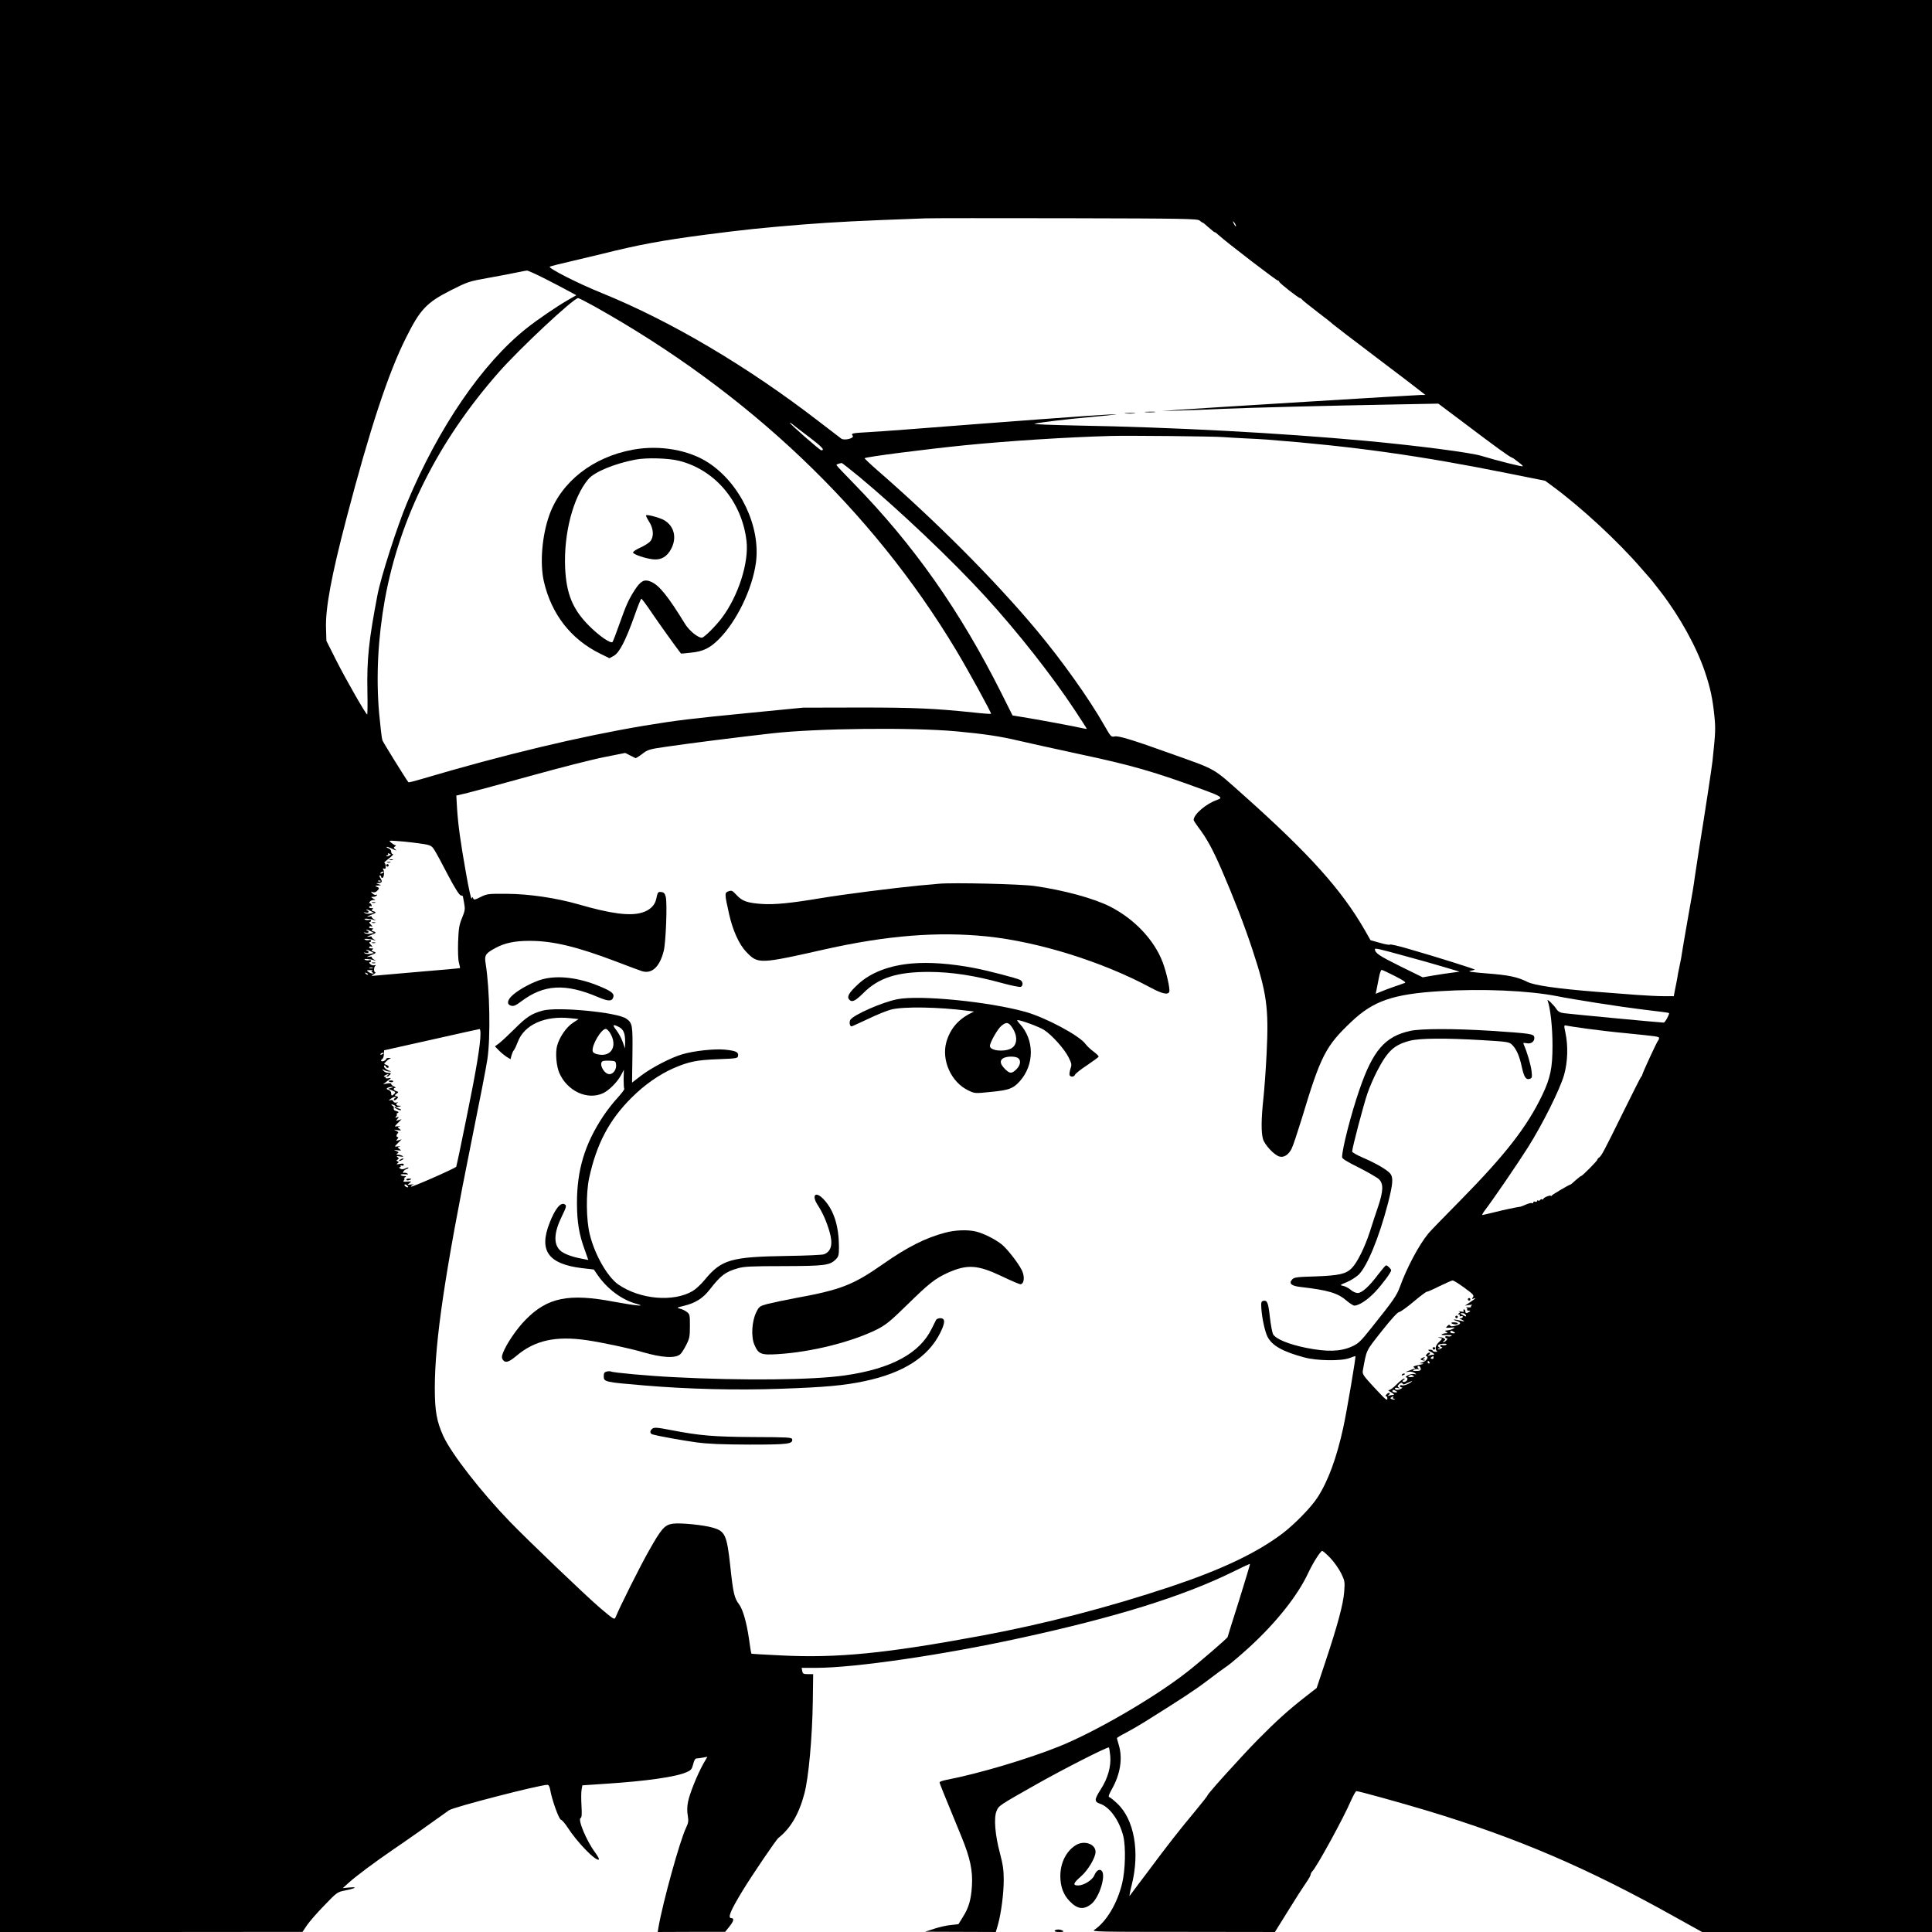 <?xml version="1.0" standalone="no"?>
<!DOCTYPE svg PUBLIC "-//W3C//DTD SVG 20010904//EN"
 "http://www.w3.org/TR/2001/REC-SVG-20010904/DTD/svg10.dtd">
<svg version="1.0" xmlns="http://www.w3.org/2000/svg"
 width="1536pt" height="1536pt" viewBox="0 0 1536 1536"
 preserveAspectRatio="xMidYMid meet">
<g transform="translate(0,1536) scale(0.1,-0.1)"
fill="#000000" stroke="none">
<path d="M0 7680 l0 -7680 1203 0 1202 1 35 52 c19 28 81 100 138 158 100 104
104 107 165 119 84 17 104 30 37 24 l-55 -5 40 36 c58 54 211 168 360 270 104
70 299 208 445 313 34 25 720 202 782 202 10 0 17 -13 22 -38 12 -75 69 -235
85 -239 9 -2 33 -30 53 -61 79 -122 225 -271 249 -256 5 3 -9 28 -30 57 -68
91 -141 265 -114 274 8 3 10 31 6 97 -3 51 -3 109 1 128 l6 34 193 13 c310 20
551 54 634 91 37 16 44 24 54 64 8 33 16 46 29 46 10 0 32 3 51 7 l33 6 -32
-55 c-49 -88 -109 -237 -122 -303 -8 -40 -8 -77 -2 -110 7 -43 5 -57 -13 -95
-49 -100 -186 -596 -220 -793 l-6 -37 268 1 268 0 33 41 c35 43 41 68 17 68
-32 0 -10 56 90 220 75 123 264 402 284 418 96 76 163 189 206 352 34 126 63
452 67 733 l3 217 -41 0 c-36 0 -42 3 -46 25 l-5 25 116 0 c304 0 1005 102
1618 236 760 165 1294 331 1688 524 76 38 141 68 143 66 1 -2 -38 -133 -87
-290 -50 -157 -91 -288 -91 -291 0 -8 -226 -203 -325 -280 -261 -204 -727
-474 -1015 -590 -249 -100 -638 -216 -893 -265 -31 -6 -57 -15 -57 -20 0 -8
22 -64 173 -430 70 -170 92 -273 84 -395 -7 -110 -25 -172 -72 -246 l-35 -57
-63 -7 c-34 -3 -93 -17 -132 -30 l-70 -23 281 -1 281 -1 17 58 c26 93 46 249
46 357 0 80 -7 123 -31 215 -38 142 -49 278 -26 332 18 43 18 43 322 215 220
124 563 298 571 290 3 -2 7 -34 11 -69 7 -84 -20 -178 -77 -266 -50 -78 -51
-97 -5 -112 78 -26 155 -134 186 -260 20 -85 16 -268 -10 -375 -39 -160 -126
-305 -221 -368 -23 -15 25 -16 705 -16 l731 -1 104 167 c57 93 121 192 142
222 21 30 38 60 38 67 0 7 6 19 13 26 35 34 250 427 307 561 19 42 38 77 44
77 19 0 355 -93 561 -155 721 -218 1280 -458 1978 -849 l209 -116 914 0 914 0
0 7680 0 7680 -7680 0 -7680 0 0 -7680z m9538 5926 c10 -9 21 -16 24 -16 3 0
25 -18 49 -40 24 -21 45 -38 46 -36 2 2 18 -10 35 -26 55 -51 461 -363 470
-360 4 1 8 -2 8 -8 0 -9 153 -130 166 -130 4 0 12 -6 18 -14 6 -7 61 -51 121
-97 61 -46 115 -89 120 -95 6 -6 161 -125 345 -264 184 -139 348 -264 363
-277 l29 -23 -34 0 c-42 0 -1782 -107 -1943 -119 l-120 -10 135 5 c74 2 236 8
360 14 223 9 781 24 1390 35 l315 6 192 -144 c271 -205 371 -277 391 -284 9
-4 19 -9 22 -13 3 -3 20 -16 38 -29 18 -13 31 -25 28 -28 -5 -5 -208 46 -326
82 -86 27 -511 82 -920 120 -703 64 -1521 108 -2300 122 -201 4 -351 10 -335
14 45 11 249 36 440 53 225 21 259 25 145 20 -114 -5 -816 -57 -1610 -119
-107 -8 -242 -18 -300 -21 -126 -7 -136 -9 -121 -28 16 -20 -66 -41 -91 -23
-9 7 -90 69 -180 138 -564 435 -1172 795 -1723 1019 -187 75 -432 200 -414
210 8 4 86 24 174 44 88 21 194 46 235 56 291 73 481 109 835 155 302 39 435
53 765 80 274 21 431 29 975 49 50 2 557 2 1128 1 946 -2 1039 -4 1055 -19z
m282 -26 c6 -11 8 -20 6 -20 -3 0 -10 9 -16 20 -6 11 -8 20 -6 20 3 0 10 -9
16 -20z m-5481 -439 c75 -38 160 -83 189 -99 l54 -29 -59 -34 c-89 -50 -249
-159 -338 -230 -350 -278 -697 -785 -948 -1384 -81 -194 -209 -593 -236 -735
-69 -361 -85 -508 -80 -768 2 -100 1 -182 -2 -182 -10 0 -167 274 -246 430
l-78 155 -3 97 c-6 159 42 419 164 883 185 706 331 1150 472 1430 112 225 163
279 356 377 135 68 143 71 300 99 89 16 190 35 226 43 36 8 71 14 79 15 7 1
75 -30 150 -68z m387 -217 c1224 -684 2207 -1619 2876 -2734 96 -160 282 -499
277 -505 -3 -2 -63 2 -134 10 -319 33 -471 40 -910 40 l-450 -1 -430 -42
c-468 -46 -570 -58 -836 -102 -512 -86 -1111 -229 -1776 -426 -51 -15 -94 -26
-96 -23 -20 25 -201 317 -207 334 -5 13 -16 110 -26 216 -25 291 -9 596 46
904 118 648 421 1255 905 1805 163 186 594 589 631 590 7 0 65 -30 130 -66z
m1706 -1038 c104 -79 129 -106 97 -106 -10 0 -249 209 -249 218 0 3 8 -1 18
-9 9 -8 70 -55 134 -103z m3293 -1 c28 -2 104 -7 170 -10 66 -3 147 -7 180
-10 683 -53 1218 -128 1909 -267 l300 -60 60 -44 c230 -170 518 -436 706 -654
36 -41 67 -77 70 -80 3 -3 21 -25 40 -50 19 -25 38 -49 43 -55 151 -196 285
-438 352 -637 43 -128 61 -213 75 -351 10 -102 9 -129 -15 -356 -4 -43 -63
-430 -106 -695 -16 -104 -32 -207 -35 -230 -12 -86 -12 -88 -59 -351 -19 -110
-38 -218 -41 -240 -6 -44 -9 -56 -24 -130 -6 -27 -13 -63 -15 -80 -3 -16 -10
-56 -17 -87 l-11 -58 -81 0 c-45 0 -139 5 -211 10 -71 6 -218 17 -325 25 -310
25 -493 51 -548 79 -78 39 -148 54 -322 67 -113 9 -155 15 -132 20 18 4 35 8
37 10 4 4 -300 100 -523 164 -81 24 -149 40 -152 35 -3 -4 -38 2 -79 14 l-75
21 -46 81 c-185 321 -438 603 -960 1069 -254 226 -210 201 -580 333 -309 111
-418 144 -449 137 -27 -6 -30 -2 -81 87 -119 210 -338 518 -539 758 -328 393
-797 864 -1269 1274 -56 49 -100 91 -98 93 10 11 480 71 796 103 354 35 807
64 1160 74 140 4 832 -3 895 -9z m-2893 -316 c316 -263 737 -662 1000 -950
261 -286 526 -623 711 -902 53 -81 97 -148 97 -151 0 -2 -15 0 -32 4 -37 10
-375 73 -485 90 l-73 12 -88 176 c-330 657 -696 1178 -1174 1668 -76 77 -138
143 -138 147 0 5 18 12 42 16 3 0 66 -49 140 -110z m768 -2023 c226 -21 353
-40 500 -75 69 -16 285 -64 480 -106 419 -89 599 -141 990 -285 140 -51 156
-63 107 -79 -86 -29 -187 -115 -187 -160 0 -5 17 -31 37 -58 66 -86 114 -174
185 -337 94 -217 180 -438 244 -632 116 -351 132 -467 114 -829 -6 -126 -18
-289 -26 -362 -17 -158 -18 -264 -3 -318 13 -47 91 -130 132 -140 36 -9 71 14
96 63 11 21 46 128 80 237 151 502 190 578 395 772 175 166 331 220 706 243
332 21 702 5 930 -40 130 -26 500 -84 665 -104 72 -9 151 -19 178 -22 26 -3
47 -7 47 -9 0 -16 -33 -75 -43 -75 -36 1 -732 67 -794 75 -30 4 -46 13 -59 33
-22 34 -78 87 -70 67 22 -57 39 -216 39 -355 0 -178 -16 -259 -81 -395 -122
-255 -294 -475 -653 -840 -125 -126 -238 -243 -252 -260 -76 -92 -172 -273
-227 -425 -25 -69 -51 -107 -219 -317 -95 -120 -111 -135 -165 -159 -90 -40
-195 -43 -361 -10 -142 29 -243 71 -264 109 -6 12 -18 73 -25 135 -13 117 -21
136 -52 130 -16 -3 -19 -12 -16 -58 5 -78 28 -187 50 -229 36 -69 120 -117
292 -163 99 -27 294 -30 359 -5 24 10 45 16 47 15 5 -6 -68 -437 -97 -570 -52
-237 -119 -421 -203 -551 -49 -78 -181 -213 -279 -288 -207 -156 -485 -288
-892 -424 -496 -165 -1000 -296 -1500 -389 -760 -141 -1148 -180 -1597 -157
-127 6 -233 12 -234 14 -2 2 -11 54 -19 116 -19 131 -48 234 -79 276 -38 50
-47 88 -70 305 -27 246 -41 276 -137 304 -72 22 -263 41 -321 32 -64 -10 -89
-38 -186 -210 -68 -118 -235 -452 -268 -534 -9 -21 -14 -18 -125 76 -112 96
-572 536 -715 684 -230 238 -464 539 -529 680 -53 117 -68 199 -68 383 0 375
82 925 293 1969 60 296 117 587 125 645 26 173 19 557 -14 761 -11 65 -1 81
78 123 73 40 153 57 271 57 186 0 377 -46 690 -165 96 -37 188 -71 204 -76 79
-24 141 34 173 161 17 67 29 381 16 430 -7 27 -15 36 -35 38 -27 3 -29 1 -42
-60 -11 -48 -53 -87 -114 -104 -95 -28 -247 -8 -502 66 -178 51 -393 83 -570
84 -148 1 -157 0 -208 -25 -46 -23 -54 -25 -60 -11 -5 13 -6 13 -12 -2 -3 -10
-23 76 -43 191 -47 264 -64 391 -73 523 l-6 105 93 22 c52 13 279 74 506 137
226 63 486 129 578 147 l166 33 37 -19 c20 -10 40 -20 44 -22 3 -2 28 13 54
33 45 35 55 38 203 59 177 26 556 74 831 105 356 40 1106 48 1460 16z m-4307
-886 c132 -17 136 -18 162 -60 14 -22 62 -110 106 -196 52 -99 89 -158 101
-162 10 -2 18 -5 18 -7 0 -1 5 -26 10 -55 9 -48 7 -60 -17 -119 -23 -56 -27
-85 -31 -191 -2 -74 0 -142 7 -165 6 -21 9 -40 8 -42 -2 -1 -138 -14 -302 -27
-165 -14 -325 -28 -355 -31 -52 -5 -54 -5 -30 9 14 9 20 15 14 16 -14 0 -13
42 1 53 6 5 2 6 -8 3 -10 -3 -25 1 -33 9 -9 8 -11 15 -5 15 6 0 11 5 11 11 0
6 -8 8 -17 5 -10 -3 -25 -1 -33 4 -16 10 42 7 75 -5 16 -5 15 -3 -3 7 -12 8
-20 17 -17 20 3 3 -7 4 -22 1 -22 -3 -19 -1 10 11 50 18 53 23 26 31 -17 6
-19 9 -8 16 10 6 8 9 -9 9 -13 0 -20 4 -17 10 4 6 11 8 16 5 14 -9 11 2 -7 19
-8 9 -11 16 -5 16 6 0 11 5 11 11 0 6 -8 8 -17 5 -10 -3 -25 -1 -33 4 -16 10
42 7 75 -5 16 -5 15 -3 -3 7 -12 8 -20 17 -17 20 3 3 -7 4 -22 1 -22 -3 -19
-1 10 11 50 18 53 23 26 31 -17 6 -19 9 -8 16 10 6 8 9 -9 9 -13 0 -20 4 -17
10 4 6 11 8 16 5 14 -9 11 2 -7 19 -8 9 -11 16 -5 16 6 0 11 5 11 11 0 6 -8 8
-17 5 -10 -3 -25 -1 -33 4 -16 10 42 7 75 -5 16 -5 15 -3 -3 7 -12 8 -20 17
-17 20 3 3 -7 4 -22 1 -22 -3 -19 -1 10 11 50 18 53 23 26 31 -17 6 -19 9 -8
16 10 6 8 9 -9 9 -13 0 -20 4 -17 10 4 6 11 8 16 5 5 -3 6 1 3 9 -3 9 -10 16
-16 16 -5 0 -3 7 6 15 8 8 23 12 33 9 10 -3 7 2 -7 10 -24 15 -24 15 -3 16 12
0 25 5 29 12 4 7 3 8 -5 4 -6 -4 -19 1 -29 10 -16 17 -16 18 1 11 12 -4 25 -1
35 10 20 20 19 25 -5 34 -14 6 -11 8 12 9 30 2 30 2 5 10 -22 7 -22 8 -4 9 31
1 36 12 19 38 -9 13 -11 23 -5 23 5 0 10 -4 10 -10 0 -5 4 -10 9 -10 13 0 19
45 9 64 -7 12 -5 14 6 10 10 -4 14 2 12 20 0 14 -5 26 -10 26 -5 0 4 10 20 22
44 34 57 48 45 48 -6 0 -11 9 -11 19 0 11 -9 23 -21 26 -11 4 -18 9 -16 12 3
2 25 -5 49 -17 26 -13 35 -15 23 -5 -17 14 -18 17 -5 25 8 5 10 10 4 10 -6 0
-21 9 -33 19 -22 19 -22 19 39 15 34 -2 98 -8 143 -14z m-198 -102 c-9 -6 -19
-7 -22 -4 -4 3 -1 6 6 6 7 0 9 4 6 10 -4 6 1 7 11 3 15 -6 15 -7 -1 -15z m-45
-132 c0 -2 -7 -7 -16 -10 -8 -3 -12 -2 -9 4 6 10 25 14 25 6z m-23 -72 c-3 -3
-12 -4 -19 -1 -8 3 -5 6 6 6 11 1 17 -2 13 -5z m-78 -238 l24 -13 -29 -6 c-16
-3 -36 -1 -44 4 -11 7 -9 8 8 4 23 -7 32 9 10 18 -7 3 -8 6 -3 6 6 0 21 -6 34
-13z m0 -160 l24 -13 -29 -6 c-16 -3 -36 -1 -44 4 -11 7 -9 8 8 4 23 -7 32 9
10 18 -7 3 -8 6 -3 6 6 0 21 -6 34 -13z m8223 -197 c97 -26 235 -65 305 -86
l128 -38 -60 -8 c-33 -4 -99 -14 -147 -22 l-87 -15 -183 90 c-163 81 -195 102
-197 133 -1 11 27 5 241 -54z m-8223 37 l24 -13 -29 -6 c-16 -3 -36 -1 -44 4
-11 7 -9 8 8 4 23 -7 32 9 10 18 -7 3 -8 6 -3 6 6 0 21 -6 34 -13z m14 -133
c-7 -2 -19 -2 -25 0 -7 3 -2 5 12 5 14 0 19 -2 13 -5z m-2 -21 c-11 -4 -11 -6
0 -13 12 -7 11 -9 -1 -9 -8 1 -23 6 -32 14 -15 11 -14 13 15 13 18 0 26 -2 18
-5z m8129 -42 c60 -30 90 -50 80 -54 -8 -3 -46 -17 -85 -30 -38 -13 -88 -32
-109 -41 l-39 -16 7 33 c4 18 12 61 19 96 6 34 16 62 22 61 5 0 53 -22 105
-49z m-8165 12 c-3 -3 -11 0 -18 7 -9 10 -8 11 6 5 10 -3 15 -9 12 -12z m9695
-431 c80 -11 217 -27 305 -35 265 -27 265 -27 265 -40 0 -6 -4 -16 -9 -21 -10
-11 -120 -250 -124 -268 -1 -7 -5 -14 -9 -17 -4 -3 -70 -134 -147 -290 -149
-303 -169 -340 -188 -353 -7 -4 -13 -12 -13 -16 0 -9 -120 -131 -130 -131 -3
0 -22 -15 -42 -32 -19 -18 -37 -33 -39 -34 -12 -1 -145 -80 -151 -88 -4 -6 -8
-8 -8 -4 0 11 -60 -13 -60 -24 0 -5 -4 -7 -9 -3 -5 3 -12 1 -16 -5 -4 -6 -11
-8 -16 -5 -5 4 -9 2 -9 -4 0 -6 -7 -8 -15 -5 -8 4 -15 1 -15 -6 0 -6 -4 -9
-10 -5 -5 3 -26 -2 -47 -11 -21 -9 -42 -18 -48 -18 -39 -6 -114 -21 -197 -42
-53 -13 -100 -24 -103 -24 -4 0 4 15 17 33 71 93 267 380 347 507 117 186 253
459 286 574 29 102 33 230 11 334 -13 62 -13 63 8 58 12 -3 86 -14 166 -25z
m-8800 -40 c0 -85 -33 -286 -110 -662 -43 -215 -81 -393 -83 -395 -15 -16
-364 -169 -360 -158 2 7 12 15 21 17 10 2 1 2 -18 0 -33 -4 -34 -4 -15 11 19
14 18 14 -18 12 -30 -3 -35 -1 -26 10 6 8 8 14 3 14 -5 0 -2 5 6 10 12 8 11
10 -7 10 -12 0 -24 4 -27 9 -3 4 11 7 32 5 29 -2 33 0 19 7 -9 6 -22 7 -27 4
-5 -3 -7 1 -4 9 3 8 15 18 26 22 11 3 17 8 15 11 -3 2 -15 0 -26 -7 -15 -7
-27 -8 -39 -1 -10 7 -12 11 -4 11 7 0 10 4 7 10 -3 6 1 7 9 4 9 -4 16 -1 16 6
0 9 -10 11 -32 6 -25 -4 -29 -3 -18 5 12 9 13 12 1 16 -11 5 -11 7 0 14 12 8
11 11 -1 20 -11 8 -7 9 20 5 25 -4 31 -3 20 4 -8 5 -24 10 -35 10 -16 0 -17 2
-5 10 12 7 10 11 -10 20 -23 10 -22 10 10 5 32 -4 33 -3 17 9 -18 14 -18 14 0
20 10 3 6 4 -9 2 -16 -2 -28 -2 -28 0 0 2 12 15 27 30 l26 26 -24 -7 c-21 -7
-22 -6 -10 9 9 10 10 16 2 16 -13 0 -10 22 4 32 5 4 -2 12 -15 18 -23 10 -22
10 10 5 32 -4 33 -3 17 9 -18 14 -18 14 0 20 10 3 6 4 -9 2 -16 -2 -28 -2 -28
0 0 2 12 15 27 30 l26 26 -24 -7 c-22 -7 -23 -7 -9 10 14 17 13 18 -4 12 -16
-6 -17 -5 -6 8 7 8 9 15 4 15 -5 0 -2 5 6 10 13 8 11 11 -7 16 -21 6 -25 11
-22 30 0 4 -5 11 -13 15 -7 5 -8 9 -3 9 6 0 17 -5 25 -10 13 -9 13 -10 0 -10
-8 -1 -2 -8 13 -16 16 -9 32 -13 35 -9 3 3 -5 9 -18 12 l-25 7 25 7 c24 7 24
7 3 8 -25 1 -31 16 -10 25 6 3 2 3 -9 1 -14 -4 -24 0 -27 10 -4 9 -13 12 -24
8 -15 -5 -15 -3 2 10 11 9 27 16 35 17 13 0 13 -1 0 -10 -8 -5 -11 -12 -8 -16
4 -3 14 0 22 9 14 13 14 16 -2 22 -16 6 -16 7 1 20 18 13 17 14 -2 20 -23 7
-29 25 -8 26 6 0 2 5 -10 11 -13 6 -23 15 -23 21 0 5 -14 7 -32 3 l-32 -6 34
26 c34 26 35 26 8 22 -15 -3 -25 -1 -22 3 3 5 -1 9 -8 9 -9 0 -9 3 2 10 8 5
20 10 25 10 6 0 3 -5 -5 -10 -8 -5 -10 -10 -4 -10 6 0 17 7 24 15 11 13 9 15
-13 15 -13 0 -31 7 -38 17 -13 15 -12 15 8 5 12 -7 30 -11 40 -11 16 1 16 2
-1 6 -25 7 -51 32 -41 41 4 4 10 1 12 -5 5 -15 23 -17 23 -4 0 5 -9 12 -20 16
-19 6 -19 7 -2 24 9 10 24 21 32 24 10 4 7 6 -7 6 -13 1 -23 -3 -23 -8 0 -11
-31 -24 -39 -16 -3 3 0 10 7 14 7 4 14 22 14 39 1 18 1 32 2 32 1 0 170 38
376 84 206 46 378 85 383 85 4 1 7 -17 7 -38z m-770 -155 c0 -2 -7 -7 -16 -10
-8 -3 -12 -2 -9 4 6 10 25 14 25 6z m60 -275 l-24 -7 31 -13 c28 -11 30 -15
18 -27 -19 -19 -25 -18 -25 5 0 11 -9 23 -21 26 -17 6 -19 9 -8 16 8 5 23 8
34 8 16 -1 15 -2 -5 -8z m135 -789 c-6 -7 -34 11 -29 19 3 5 11 3 19 -4 7 -6
12 -13 10 -15z m8389 -794 c81 -59 89 -67 74 -85 -8 -11 -7 -12 8 -7 25 9 18
2 -30 -30 l-39 -26 34 5 c19 3 28 3 21 -1 -6 -3 -10 -9 -7 -13 2 -5 -8 -6 -23
-5 -15 2 -21 1 -14 -2 6 -3 10 -10 6 -15 -3 -5 3 -9 13 -9 15 0 16 -2 3 -10
-21 -14 -30 -12 -30 5 0 8 -5 15 -11 15 -5 0 -7 -5 -3 -11 5 -9 -2 -10 -22 -6
-16 3 -23 4 -15 0 11 -5 11 -7 0 -14 -11 -7 -11 -9 -1 -9 7 0 10 -4 7 -10 -3
-6 1 -7 9 -4 9 3 16 1 16 -5 0 -6 -8 -11 -17 -12 -14 0 -13 -2 5 -9 33 -14 27
-20 -10 -9 -18 5 -40 9 -48 8 -8 0 0 -5 18 -10 42 -13 41 -26 -5 -38 -27 -8
-39 -7 -44 1 -5 8 -12 7 -23 -5 -15 -14 -13 -15 26 -12 36 3 40 2 23 -7 -11
-7 -29 -13 -40 -14 -11 -1 -22 -3 -25 -3 -3 -1 2 -6 10 -11 12 -8 12 -10 -5
-10 -11 0 -26 -4 -33 -9 -8 -4 8 -7 39 -5 34 1 48 -1 38 -7 -8 -5 -22 -6 -31
-3 -10 3 -18 1 -18 -5 0 -6 5 -11 11 -11 8 0 8 -5 -1 -15 -7 -8 -18 -15 -24
-15 -6 0 -4 5 4 10 13 9 13 11 0 20 -8 5 -24 9 -35 8 -17 -1 -17 -1 3 -5 22
-4 22 -5 -7 -32 -29 -27 -36 -59 -16 -73 5 -4 0 -6 -13 -5 -12 0 -22 5 -22 9
0 4 -10 8 -22 8 -20 -1 -18 -4 12 -20 20 -11 28 -19 18 -20 -9 0 -25 -3 -35
-6 -15 -5 -15 -4 -3 5 8 5 11 13 8 17 -4 3 -14 -1 -22 -9 -12 -12 -13 -17 -3
-20 18 -7 -5 -40 -34 -48 l-24 -7 25 -2 c15 -1 2 -6 -29 -12 -38 -7 -50 -13
-40 -19 8 -5 12 -9 9 -9 -3 0 -23 -7 -45 -16 -35 -13 -36 -14 -9 -10 19 3 39
-1 50 -9 18 -13 18 -14 -2 -9 -12 3 -35 -1 -50 -10 -16 -8 -23 -15 -16 -16 18
0 15 -27 -4 -34 -22 -9 -32 3 -14 14 10 6 11 10 3 10 -7 0 -34 -21 -60 -47
-26 -27 -54 -47 -63 -45 -8 1 1 -7 20 -17 21 -12 28 -20 18 -21 -9 0 -25 -3
-35 -6 -15 -5 -15 -4 -3 5 8 5 11 13 8 17 -4 3 -14 -1 -23 -10 -9 -9 -12 -16
-6 -16 6 0 11 -7 11 -16 0 -25 -11 -15 -109 90 -83 90 -91 102 -86 130 31 170
21 149 150 313 76 96 127 152 139 152 10 1 61 37 113 81 52 44 100 80 106 80
7 0 53 20 102 45 50 24 96 45 104 45 7 0 45 -23 85 -52z m20 -223 c5 -13 2
-14 -17 -4 -32 17 -33 19 -10 19 12 0 23 -7 27 -15z m-94 -135 c12 -8 11 -10
-7 -10 -13 0 -23 5 -23 10 0 13 11 13 30 0z m-62 -101 c-7 -5 -21 -6 -30 -3
-10 3 -18 1 -18 -5 0 -6 6 -11 13 -11 6 0 4 -5 -6 -11 -10 -6 -21 -8 -24 -5
-4 3 0 6 8 6 12 0 11 2 -1 10 -20 13 0 27 41 27 19 0 25 -3 17 -8z m-101 -103
c0 -8 -6 -12 -15 -9 -11 5 -11 7 0 14 7 5 13 9 14 9 0 0 1 -6 1 -14z m-32 -36
c3 -5 1 -10 -4 -10 -6 0 -11 5 -11 10 0 6 2 10 4 10 3 0 8 -4 11 -10z m-72
-44 c8 -20 -1 -26 -37 -26 -24 0 -27 3 -16 10 8 5 24 7 35 5 11 -3 14 -2 8 1
-15 7 -17 24 -4 24 5 0 11 -6 14 -14z m-55 -65 c9 -5 2 -8 -20 -9 -23 -1 -28
2 -18 8 18 12 22 12 38 1z m-38 -61 c-19 -10 -43 -17 -52 -14 -10 3 -18 1 -18
-5 0 -6 6 -11 13 -11 19 0 -15 -20 -35 -20 -10 0 -18 5 -18 11 0 6 9 8 23 4
16 -5 18 -4 8 3 -12 9 -12 13 3 28 14 13 20 14 26 5 6 -10 13 -10 36 3 16 8
34 15 39 15 6 0 -6 -8 -25 -19z m-100 -60 c12 -8 11 -10 -7 -10 -13 0 -23 5
-23 10 0 13 11 13 30 0z m-25 -50 c-3 -5 -1 -10 6 -10 7 0 10 -2 7 -5 -3 -3
-13 -2 -22 1 -14 5 -15 9 -4 15 17 11 20 11 13 -1z m-499 -1276 c30 -31 68
-86 86 -121 29 -60 31 -68 25 -146 -7 -98 -52 -266 -148 -554 l-71 -213 -86
-67 c-134 -104 -235 -195 -381 -343 -131 -133 -401 -432 -401 -444 0 -4 -42
-57 -93 -119 -134 -161 -225 -277 -381 -487 -77 -102 -142 -188 -145 -193 -4
-4 3 34 16 85 67 263 21 523 -115 650 -26 25 -54 47 -62 50 -10 3 -6 17 17 59
70 121 90 249 58 355 -8 27 -15 52 -15 55 0 4 33 24 73 44 39 21 104 58 142
82 302 189 403 255 503 331 63 48 136 102 163 120 26 18 101 82 166 141 219
200 390 415 475 598 37 79 97 173 110 173 5 0 34 -25 64 -56z"/>
<path d="M9107 12083 c18 -2 50 -2 70 0 21 2 7 4 -32 4 -38 0 -55 -2 -38 -4z"/>
<path d="M8947 12073 c18 -2 50 -2 70 0 21 2 7 4 -32 4 -38 0 -55 -2 -38 -4z"/>
<path d="M5033 11785 c-319 -58 -571 -255 -666 -521 -58 -163 -76 -383 -43
-527 60 -260 215 -459 446 -573 l75 -37 35 19 c44 24 94 121 164 317 26 75 51
137 55 137 4 0 42 -51 83 -112 57 -84 182 -259 232 -324 1 -1 36 2 78 7 97 9
153 36 225 109 141 142 264 397 293 607 38 286 -123 626 -376 793 -156 103
-389 144 -601 105z m372 -90 c284 -74 494 -326 530 -636 20 -173 -66 -440
-198 -614 -50 -66 -140 -155 -157 -155 -32 0 -99 55 -132 107 -139 226 -208
312 -275 339 -50 21 -79 6 -125 -64 -52 -82 -69 -120 -123 -272 -26 -74 -51
-139 -55 -144 -14 -15 -104 46 -186 128 -130 130 -181 252 -191 461 -12 272
63 562 184 705 48 58 208 124 375 156 90 17 268 12 353 -11z"/>
<path d="M5136 11263 c-2 -3 9 -26 25 -51 35 -56 39 -117 10 -154 -11 -14 -47
-37 -81 -52 -34 -15 -59 -33 -57 -39 5 -16 100 -48 162 -54 63 -6 110 22 143
87 44 87 21 178 -57 224 -34 20 -136 48 -145 39z"/>
<path d="M7465 8334 c-22 -2 -92 -9 -155 -14 -206 -20 -601 -70 -780 -100
-245 -41 -370 -53 -469 -47 -119 8 -159 22 -204 70 -34 37 -40 40 -65 31 -32
-11 -32 -18 4 -179 29 -131 80 -244 137 -303 94 -98 103 -97 632 22 488 109
892 141 1283 101 411 -43 916 -201 1298 -406 93 -50 140 -61 150 -34 8 20 -22
154 -52 234 -67 178 -226 346 -420 444 -131 66 -368 130 -599 163 -113 16
-648 28 -760 18z"/>
<path d="M7250 7700 c-180 -15 -329 -73 -427 -164 -72 -66 -91 -99 -73 -121
22 -27 47 -16 112 48 123 124 271 171 528 170 179 -1 360 -29 578 -89 73 -20
139 -33 147 -30 21 8 19 43 -4 55 -25 14 -265 76 -366 95 -188 36 -359 48
-495 36z"/>
<path d="M4311 7574 c-68 -18 -177 -75 -230 -121 -49 -41 -56 -79 -16 -89 20
-5 37 3 78 34 182 137 352 146 616 33 79 -33 106 -33 117 1 9 29 -15 48 -112
88 -164 68 -328 88 -453 54z"/>
<path d="M7135 7416 c-123 -24 -353 -126 -375 -165 -10 -20 -4 -51 10 -51 4 0
63 27 131 59 68 33 152 67 185 75 97 25 381 20 608 -10 l50 -6 -30 -15 c-98
-50 -160 -124 -190 -227 -41 -146 39 -322 176 -386 50 -24 52 -24 178 -11 143
14 176 26 228 83 120 133 119 333 -1 461 -14 15 -21 27 -16 27 28 0 172 -53
211 -78 62 -39 164 -153 196 -219 25 -50 26 -57 14 -92 -7 -22 -9 -44 -6 -50
10 -16 36 -13 43 5 3 8 45 42 94 74 48 33 90 63 93 68 3 5 -15 23 -39 41 -24
17 -53 45 -65 61 -47 66 -314 209 -476 255 -289 81 -840 136 -1019 101z m912
-225 c46 -68 42 -140 -9 -167 -58 -30 -168 -17 -168 20 0 27 60 134 90 159 40
34 58 32 87 -12z m44 -241 c28 -16 24 -57 -10 -91 -37 -36 -52 -36 -89 0 -40
40 -46 67 -19 86 25 17 89 20 118 5z"/>
<path d="M4313 7325 c-88 -24 -129 -52 -221 -144 -48 -48 -103 -99 -122 -114
l-35 -26 32 -33 c18 -18 46 -41 62 -51 l30 -18 7 28 c4 15 12 35 19 43 7 8 21
38 31 65 51 138 215 212 418 190 l66 -7 -47 -31 c-52 -35 -106 -114 -124 -182
-15 -55 -6 -161 18 -216 64 -145 224 -218 348 -160 47 22 115 90 144 146 l21
40 -2 -73 c0 -39 2 -75 5 -78 4 -4 -21 -36 -54 -73 -34 -36 -85 -102 -114
-146 -147 -222 -209 -430 -208 -695 1 -149 17 -246 63 -370 l27 -77 -46 9
c-85 15 -153 41 -180 69 -51 51 -47 139 14 265 38 78 41 89 25 99 -32 20 -77
-35 -120 -146 -88 -222 -12 -328 256 -361 l95 -11 29 -42 c77 -112 192 -198
307 -230 92 -25 -4 -16 -177 16 -357 68 -527 34 -700 -142 -71 -71 -155 -195
-182 -267 -9 -24 -10 -37 -2 -50 20 -31 47 -24 109 28 146 124 313 161 560
125 117 -17 344 -65 441 -94 158 -46 264 -52 303 -17 10 9 31 42 47 74 26 51
29 67 29 150 0 88 -1 94 -25 112 -14 11 -38 22 -55 26 -28 7 -25 8 35 23 90
22 148 59 202 128 90 115 124 141 225 170 48 14 109 17 363 17 329 1 367 6
415 54 22 22 25 33 25 101 -1 162 -40 287 -117 371 -67 75 -106 42 -51 -42 38
-59 68 -126 92 -207 30 -101 16 -160 -43 -183 -14 -5 -143 -11 -288 -13 -453
-7 -527 -28 -662 -192 -28 -34 -70 -73 -94 -87 -153 -90 -418 -67 -590 51 -87
60 -189 238 -228 399 -29 115 -31 329 -5 449 59 271 159 460 335 636 103 103
219 185 337 237 120 52 186 65 354 71 150 6 155 7 158 28 4 29 -18 39 -104 48
-85 8 -243 -9 -337 -36 -93 -27 -247 -107 -332 -172 l-70 -54 3 221 c3 237 0
252 -48 287 -70 51 -550 97 -667 64z m608 -130 c36 -19 49 -50 49 -118 l-1
-52 -19 53 c-10 29 -33 70 -50 92 -34 43 -28 50 21 25z m-71 -47 c62 -102 12
-193 -95 -171 -27 5 -41 14 -43 27 -9 45 68 176 104 176 8 0 23 -14 34 -32z
m48 -251 c5 -38 -22 -77 -53 -77 -43 0 -89 88 -52 104 6 3 32 4 57 3 41 -2 45
-4 48 -30z"/>
<path d="M11211 7164 c-200 -44 -297 -156 -404 -470 -66 -191 -137 -469 -137
-534 0 -12 39 -36 134 -83 73 -37 145 -79 160 -93 36 -37 34 -92 -8 -218 -19
-56 -49 -146 -66 -201 -41 -125 -100 -244 -144 -288 -46 -46 -100 -58 -293
-65 -143 -4 -164 -7 -180 -24 -29 -32 -6 -52 68 -60 218 -25 295 -48 365 -109
25 -21 53 -39 61 -39 37 0 105 45 165 108 59 63 128 156 128 173 0 10 -29 39
-40 39 -5 0 -33 -33 -63 -72 -69 -93 -129 -148 -163 -148 -14 0 -40 11 -56 26
-17 14 -44 28 -60 31 -28 5 -26 7 28 29 32 13 74 40 96 60 69 69 163 298 234
572 37 146 42 197 19 229 -21 29 -112 83 -217 128 -49 21 -88 43 -88 50 0 28
93 381 122 463 16 48 50 125 74 172 86 166 137 213 264 246 79 20 277 22 580
4 187 -11 207 -14 228 -33 36 -33 62 -90 81 -180 18 -83 34 -106 66 -93 15 5
17 14 11 63 -6 48 -34 146 -61 207 -7 16 -5 17 22 12 36 -8 66 15 61 48 -4 26
-29 30 -348 51 -290 18 -552 18 -639 -1z"/>
<path d="M7515 5560 c-156 -41 -303 -115 -495 -250 -236 -165 -334 -204 -690
-269 -91 -17 -194 -39 -229 -48 -62 -17 -66 -20 -89 -67 -35 -71 -42 -195 -14
-258 32 -74 53 -82 183 -74 269 16 592 97 794 198 68 35 103 63 240 197 170
167 220 206 318 251 156 70 238 65 428 -25 75 -36 143 -65 151 -65 31 0 37 63
11 113 -29 58 -119 173 -161 205 -51 41 -147 88 -203 101 -66 16 -166 12 -244
-9z"/>
<path d="M7443 4868 c-4 -7 -19 -38 -34 -68 -95 -199 -322 -322 -692 -375
-256 -37 -820 -42 -1357 -14 -204 10 -487 36 -502 45 -5 3 -20 3 -34 0 -19 -5
-24 -13 -24 -36 0 -47 4 -48 325 -75 345 -29 728 -39 1085 -26 350 12 500 26
662 60 310 65 508 192 604 386 40 81 40 115 -1 115 -13 0 -27 -6 -32 -12z"/>
<path d="M5182 3998 c-17 -17 -15 -36 6 -42 49 -14 232 -47 347 -63 99 -13
201 -17 425 -18 307 0 345 5 338 43 -3 14 -36 16 -308 17 -315 2 -426 11 -653
55 -119 23 -139 24 -155 8z"/>
<path d="M3098 8523 c6 -2 18 -2 25 0 6 3 1 5 -13 5 -14 0 -19 -2 -12 -5z"/>
<path d="M3078 8503 c6 -2 18 -2 25 0 6 3 1 5 -13 5 -14 0 -19 -2 -12 -5z"/>
<path d="M3070 8480 c0 -5 5 -10 10 -10 6 0 10 5 10 10 0 6 -4 10 -10 10 -5 0
-10 -4 -10 -10z"/>
<path d="M2958 8183 c6 -2 18 -2 25 0 6 3 1 5 -13 5 -14 0 -19 -2 -12 -5z"/>
<path d="M2958 8023 c6 -2 18 -2 25 0 6 3 1 5 -13 5 -14 0 -19 -2 -12 -5z"/>
<path d="M2958 7863 c6 -2 18 -2 25 0 6 3 1 5 -13 5 -14 0 -19 -2 -12 -5z"/>
<path d="M2958 7703 c6 -2 18 -2 25 0 6 3 1 5 -13 5 -14 0 -19 -2 -12 -5z"/>
<path d="M3090 6766 c0 -9 30 -14 35 -6 4 6 -3 10 -14 10 -12 0 -21 -2 -21 -4z"/>
<path d="M3180 6140 c-8 -5 -10 -10 -5 -10 6 0 17 5 25 10 8 5 11 10 5 10 -5
0 -17 -5 -25 -10z"/>
<path d="M3230 5981 c0 -5 9 -7 20 -4 11 3 20 7 20 9 0 2 -9 4 -20 4 -11 0
-20 -4 -20 -9z"/>
<path d="M11670 5030 c0 -5 5 -10 10 -10 6 0 10 5 10 10 0 6 -4 10 -10 10 -5
0 -10 -4 -10 -10z"/>
<path d="M11570 4890 c0 -5 5 -10 10 -10 6 0 10 5 10 10 0 6 -4 10 -10 10 -5
0 -10 -4 -10 -10z"/>
<path d="M11542 4838 c17 -10 48 -10 48 0 0 5 -14 9 -30 9 -20 0 -26 -3 -18
-9z"/>
<path d="M11390 4640 c0 -5 5 -10 10 -10 6 0 10 5 10 10 0 6 -4 10 -10 10 -5
0 -10 -4 -10 -10z"/>
<path d="M11302 4561 c-11 -6 -10 -10 4 -15 9 -3 19 -4 22 -1 3 3 -1 5 -9 5
-11 0 -11 2 1 10 8 5 11 10 5 10 -5 0 -16 -4 -23 -9z"/>
<path d="M11145 4430 c-3 -6 1 -7 9 -4 18 7 21 14 7 14 -6 0 -13 -4 -16 -10z"/>
<path d="M8554 691 c-77 -47 -124 -141 -124 -246 0 -83 24 -149 74 -200 62
-65 114 -71 175 -20 61 52 114 221 81 260 -17 20 -44 5 -60 -35 -15 -37 -84
-80 -128 -80 -46 0 -40 18 22 72 57 50 116 150 116 195 0 63 -90 94 -156 54z"/>
<path d="M8385 10 c-4 -6 11 -10 37 -10 31 0 39 3 28 10 -20 13 -57 13 -65 0z"/>
</g>
</svg>
